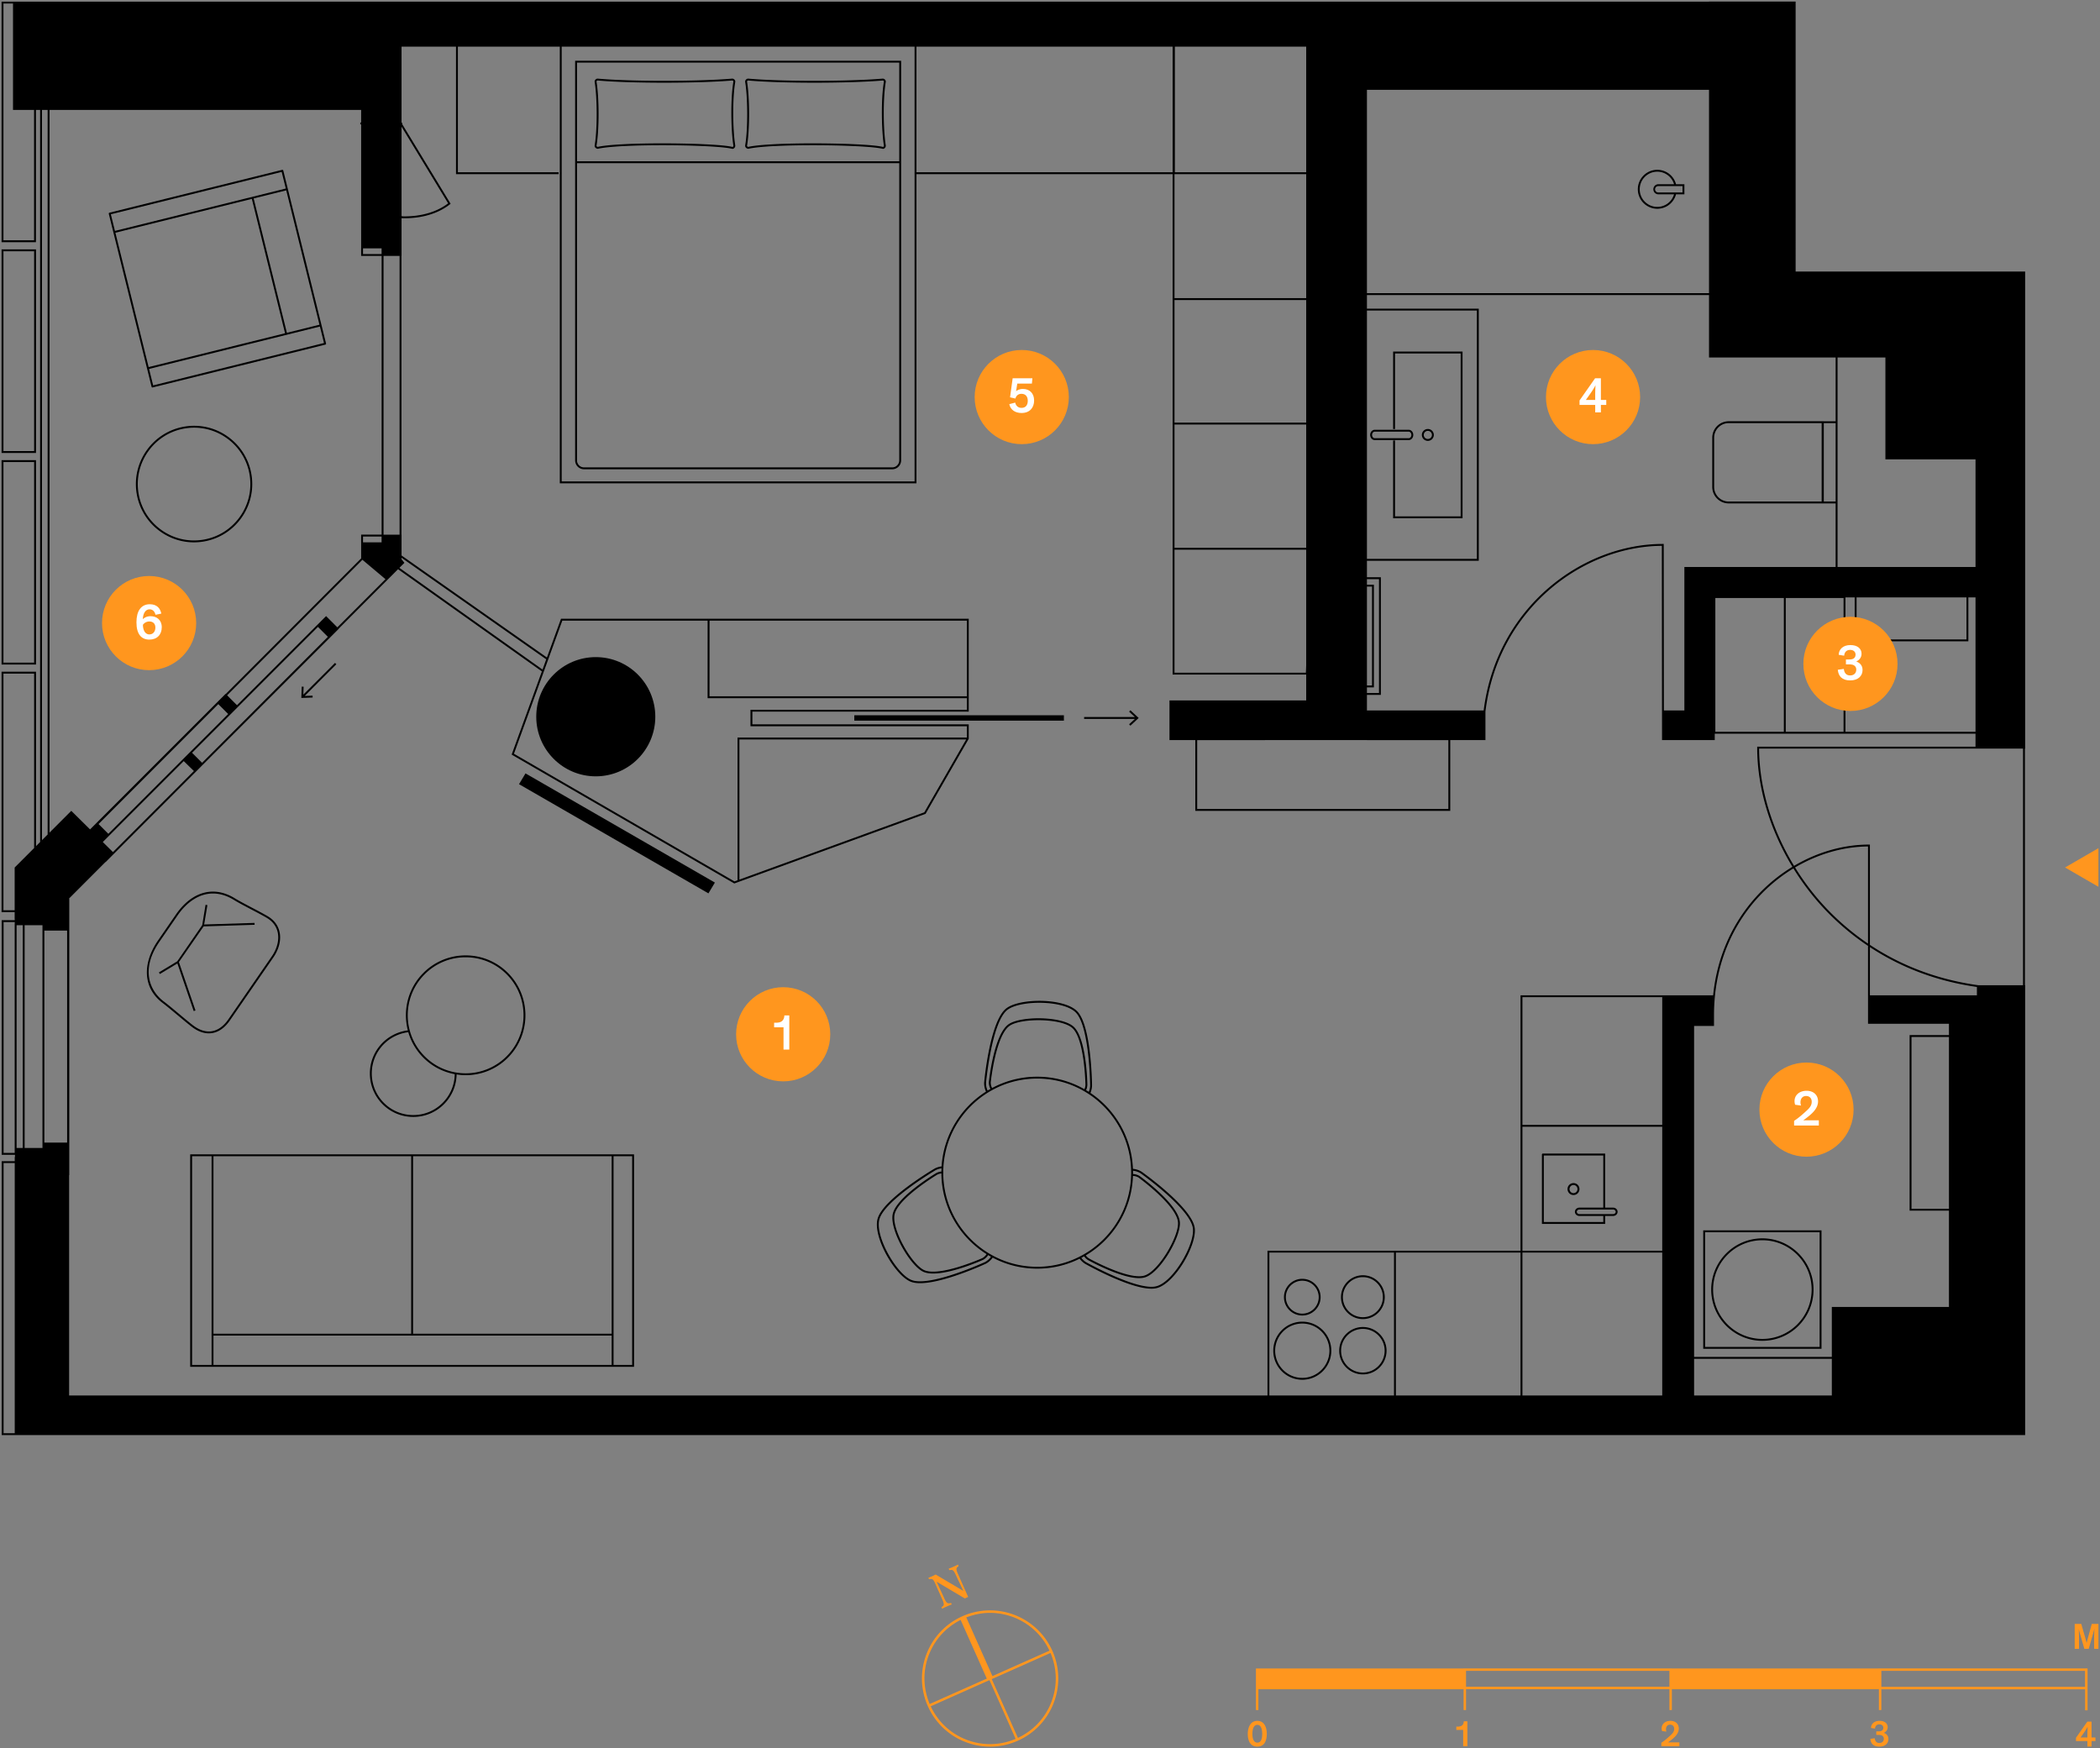 <svg width="669" height="557" viewBox="0 0 669 557" xmlns="http://www.w3.org/2000/svg"><rect x="0" y="0" width="669" height="557" fill="#808080" stroke="none"/><path d="M644.782 238.186v75.867" fill="none" fill-rule="evenodd" stroke="#000" stroke-width=".6"/><path d="M72.691 139.178a18.39 18.39 0 00-13.798-3.292c-10.09 1.62-16.984 11.158-15.368 21.263a18.442 18.442 0 007.433 12.099 18.376 18.376 0 0010.827 3.53c.987 0 1.98-.08 2.973-.238 10.089-1.62 16.982-11.159 15.366-21.264a18.443 18.443 0 00-7.433-12.098zm-8.029 32.769a17.795 17.795 0 01-13.351-3.185 17.851 17.851 0 01-7.194-11.707c-1.563-9.78 5.108-19.01 14.871-20.576.96-.154 1.921-.23 2.875-.23 3.744 0 7.384 1.173 10.476 3.415a17.853 17.853 0 017.193 11.707c1.564 9.779-5.106 19.009-14.87 20.576zM48.416 123.395a.305.305 0 00.228.034l55.007-13.643a.299.299 0 00.22-.363L90.247 54.332a.299.299 0 00-.363-.22L34.877 67.757a.299.299 0 00-.219.363l13.622 55.09a.3.3 0 00.136.186zm53.358-19.949l-10.38 2.575L80.81 63.217l10.38-2.575 10.584 42.804zm-66.462-35.18l54.426-13.499 1.309 5.293L36.62 73.559l-1.309-5.293zm1.453 5.875l43.463-10.78 10.584 42.804-43.463 10.78-10.584-42.804zm65.153 29.887l1.298 5.248-54.426 13.499-1.297-5.247 54.425-13.5zM11.473 79.445H.5V144.3h10.973V79.445zm-.6 64.257H1.1V80.044h9.773v63.658zM11.473 146.595H.5V211.7h10.973v-65.105zm-.6 64.505H1.1v-63.905h9.773V211.1z"/><path d="M642.757 238.485h2.399V86.509h-73.12V.5h-27.59v.03H.5v76.62h10.955V35.013h1.324v233.244l-1.306 1.309v-55.571H.5v76.589h4.169v2.211h.027v.36l-4.15-.004v74.743h4.22l.002.682h-.072v1.347l-4.15.003v87.263h644.61V313.873h-14.93c-14.34-1.979-25.718-7.014-34.528-12.865v-31.944h-.3c-8.095 0-16.402 2.368-23.865 6.781-7.054-11.602-11.074-24.762-11.137-37.36H642.757zM10.856 76.551H1.1V1.131h3.044v33.881h6.711v41.54zm-6.16 217.673h-.013v73.069H1.146v-73.542l3.55.003v.47zm0 162.365h-3.55v-86.065l3.55-.002v86.067zm624.648-223.456h-41.441V190.32h2.949v13.988h36.212V190.32h2.28v42.813zm-37.893-29.425V190.32h35.014v13.388h-35.014zm-6.065-43.334v-46.479h15.25v32.438h28.708v34.295h-43.958v-20.254zm1.918 30.145v42.614h-18.42v-42.614h18.42zm-2.518-30.745h-3.782v-24.967h3.782v24.967zM435.467 28.623h108.979V93.4H435.467V28.623zm0 70.307h35.025v79.122h-35.025V98.93zm0 87.952h1.62v31.506h-1.62v-31.506zm0 32.106h2.22v-32.705h-2.22v-1.785h3.84v36.275h-3.84v-1.785zm0 4.154v-1.769h4.439v-37.475h-4.439v-5.246h35.625V98.331h-35.625V94h108.979v19.894H584.786v20.313h-3.782v-.008h-30.289a5.243 5.243 0 00-5.237 5.237v15.707a5.243 5.243 0 005.237 5.237h30.289v-.007h3.782v20.254h-48.191v45.708h-6.526l-.052-52.749v-.299h-.3c-25.527 0-52.898 20.056-57.061 53.048h-37.189v-3.194zM580.324 134.8v24.982h-29.609a4.643 4.643 0 01-4.638-4.638v-15.707a4.642 4.642 0 014.638-4.637h29.609zm-12.04 55.719v42.614h-21.826v-42.614h21.826zm-132.817 45.263h25.942v21.942h-80.018v-21.942H435.467zm-61.184-220.92h41.835v40.02h-41.835v-40.02zm-.119 40.62h41.954v39.504h-41.954V55.482zm0 40.104h41.954v39.055h-41.954V95.586zm0 39.655h41.954v39.279h-41.954v-39.279zm0 39.879h41.954v36.835c-.036 1.184-.073 1.985-.109 2.35h-41.845V175.12zM178.937 14.861h112.42v138.511h-112.42V14.862zM127.919 40.36l14.843 24.418c-5.201 3.969-11.808 4.234-14.638 4.139v-.05l-.205-.001V40.359zm-5.739 41.177h5.112v88.791h-5.112v-88.79zm5.739 96.583v-.424l46.092 32.346-1.176 3.262-45.598-32.398 1.593-1.595-.911-1.191zm180.096 44.309v3.687h-68.931v5.248h68.931v3.616h-73.06l.007 45.46-.976.355-70.256-40.662 15.408-42.414 46.294-.003-.009 24.713h82.592zm-81.993-.599l.009-24.114 81.984-.002v24.116h-81.993zm81.774 13.749l-13.348 23.213-58.887 21.43-.006-44.643h72.241zm-249.266 6.89l3.244 3.156-25.79 25.829-3.235-3.203 25.781-25.782zm-27.13 20.05l38.144-38.202 3.143 3.148-38.173 38.172-3.114-3.118zm29.79-22.699l40.102-40.102 3.16 3.165-39.64 39.699-.432.433-3.19-3.195zm42.696-43.544l-3.018 3.017-25.369 25.37-3.15-3.155 43.107-43.173 7.342 6.174-15.331 15.354-3.581-3.587zm11.76-23.5v-1.848h5.918v1.848h-5.918zm0-93.663h5.917v1.825h-5.917v-1.825zm-102.267-44.1h1.798v230.843l-1.798 1.801V35.012zM4.669 276.38V289.983h-3.57v-75.39h9.774v55.572l-6.204 6.214zm2.58 89.337H5.281v-70.96h1.966v70.96zm6.281-.001H7.848v-70.959h5.682v70.959zm7.855-1.706H14.13v-67.547h7.255v67.547zm-5.609-98.754V35.012h99.275v4.02l-.271-.002-.004.6.275.002V74.33h.002v4.682h-.007v2.523H121.58v88.791h-6.533v2.543h.007v5.019l-.021.021-.07.01.032.027-43.07 43.136-.045-.045-43.192 43.192-5.979-5.918-6.933 6.943zm428.317 179.318h-39.709v-45.522h39.709v45.522zm40.308 0h-39.709v-45.522h39.709v45.522zm45.136 0h-44.536v-45.522h44.536v45.522zm0-46.122h-44.536v-39.486h44.536v39.486zm0-40.086h-44.536v-40.683h44.536v40.683zm54.032 86.208h-43.877v-11.691h43.877v11.691zm37.31-59.484h-11.931v-54.736h11.931v54.736zm-25.181-83.36c8.754 5.752 19.992 10.692 34.088 12.692v2.662h-34.088v-15.354zm-.599-32.064v30.946a80.804 80.804 0 01-13.076-11.05c-3.86-4.038-7.26-8.494-10.172-13.206 7.273-4.298 15.356-6.632 23.248-6.69zm-13.51 20.31a81.356 81.356 0 0013.51 11.356V326.153h25.78v3.6h-12.53v55.935h12.53v30.673h-37.31v15.921h-43.877V326.839h6.34v-3.395c0-21.783 11.02-38.119 25.3-46.788 2.937 4.753 6.364 9.248 10.257 13.319zm-10.574-13.829c-13.015 7.903-23.343 22.098-25.259 40.937H484.401v81.368h-80.617v46.122H22.017V374.38h.05v-88.307l.103-.002 11.441-11.459.034.033 30.98-31.029 40.281-40.28.002.002 3.015-3.02-.032-.032 17.628-17.655-.003-.002 1.291-1.293 45.818 32.553-9.631 26.51 70.813 40.985.121.07 60.828-22.137.102-.037 13.716-23.852.04-.07v-4.595h-68.93v-4.049h68.93v-29.6l-129.896.005-4.485 12.344-46.314-32.501v-6.635h-.027v-88.79h.026V74.33h.001v-4.822c.305.012.653.02 1.049.02 3.297 0 9.48-.585 14.375-4.444l.209-.164-15.4-25.335.003-.455-.236-.001V14.86h17.352v40.621h32.69v-.6H145.87v-40.02h32.467v139.11h113.62V14.862h81.607v40.02h-81.607v.6h81.607v159.422h42.554v8.238h-43.553v12.64h8.226v22.542h81.218v-22.542h11.212v-9.132c4.006-32.678 30.963-52.604 56.196-52.761l.062 61.594v.299h16.793v-2.05h83.072v4.154h-69.548v.3c0 12.792 4.058 26.174 11.219 37.96z"/><path d="M99.575 221.618l-2.516.094 10.086-10.1-.424-.424-10.087 10.102.09-2.518-.6-.02-.128 3.6 3.6-.133-.02-.6z" fill-rule="evenodd"/><path d="M183.22 146.663a2.835 2.835 0 002.834 2.835h98.185a2.835 2.835 0 002.835-2.835V19.351H183.22v127.312zm.6-126.712h102.654v31.434H183.82V19.951zm0 32.034h102.654v94.678a2.237 2.237 0 01-2.235 2.235h-98.185a2.238 2.238 0 01-2.235-2.235V51.985z"/><path d="M281.226 25.045a.82.82 0 00-.07.003c-5.41.461-13.566.701-21.686.701-7.904 0-15.776-.227-21.05-.7a.815.815 0 00-.073-.004l.02.601c4.98.447 12.671.703 21.103.703 8.567 0 16.49-.256 21.756-.704a.4.4 0 01.286.15c.036.044.096.133.078.233-.951 5.418-.779 15.58-.001 20.379.014.089-.027.205-.104.295-.069.08-.14.11-.182.11h-.003c-3.18-.787-13.799-1.145-22.32-1.145-9.744 0-17.43.42-20.611 1.125a.512.512 0 01-.312-.17c-.058-.068-.08-.139-.07-.208.869-5.056.869-15.151.001-20.381-.017-.106.044-.197.082-.242a.391.391 0 01.277-.146v-.6c-.538 0-1.044.523-.95 1.086.819 4.94.885 15.022 0 20.181-.1.589.457 1.083 1.023 1.083 3.443-.788 11.96-1.128 20.56-1.128 9.618 0 19.339.426 22.176 1.128a.644.644 0 00.155.019c.497 0 .955-.568.87-1.102-.798-4.925-.91-14.998 0-20.18.098-.564-.415-1.087-.955-1.087zM233.275 25.045a.82.82 0 00-.07.003c-5.41.461-13.566.701-21.687.701-7.905 0-15.776-.227-21.05-.7a.813.813 0 00-.073-.004l.02.601c4.98.447 12.671.703 21.103.703 8.567 0 16.49-.256 21.757-.704.096 0 .208.06.284.15.037.044.096.132.079.233-.952 5.418-.78 15.58-.002 20.38.015.088-.026.204-.103.295-.068.08-.139.11-.181.11h-.003c-3.18-.788-13.8-1.146-22.32-1.146-9.744 0-17.431.42-20.612 1.125a.513.513 0 01-.312-.17c-.058-.069-.081-.139-.07-.208.869-5.053.87-15.148.001-20.38-.017-.106.045-.198.083-.243a.39.39 0 01.276-.146v-.6c-.537 0-1.043.523-.95 1.086.819 4.94.886 15.022 0 20.181-.101.589.458 1.083 1.023 1.083 3.443-.788 11.961-1.128 20.56-1.128 9.619 0 19.34.426 22.177 1.128a.644.644 0 00.155.019c.497 0 .955-.568.869-1.102-.798-4.925-.91-14.998 0-20.18.098-.564-.415-1.087-.954-1.087z" fill-rule="evenodd"/><path d="M363.667 373.267a6.312 6.312 0 00-2.746-.9c-.398-10.074-5.681-18.911-13.543-24.19a6.303 6.303 0 00.516-2.338c-.007-.774-.22-18.986-4.708-23.652-4.083-4.246-18.072-4.292-22.526-1.01-5.274 3.885-7.067 22.913-7.142 23.74-.027.98.181 1.96.593 2.843-8.01 5.091-13.5 13.808-14.15 23.83a6.284 6.284 0 00-2.274.72c-.666.393-16.31 9.684-18.098 15.91-1.629 5.665 5.324 17.82 10.389 20.042.85.373 1.924.533 3.148.533 7.427 0 20.307-5.908 20.952-6.208a6.303 6.303 0 002.154-1.934 30.3 30.3 0 0014.189 3.515c4.851 0 9.439-1.144 13.516-3.17a6.242 6.242 0 001.745 1.622c.617.35 14.079 7.927 21.12 7.927a7.04 7.04 0 001.685-.184c5.714-1.42 12.746-13.527 12.136-19.032-.72-6.517-16.278-17.586-16.956-18.064zm-2.74 1.346c.632.045 1.261.214 1.78.531.124.09 12.374 9.011 12.577 14.415.17 4.508-6.141 15.294-10.605 16.773-4.993 1.66-17.633-5.348-17.748-5.412a3.766 3.766 0 01-1.04-.984c8.729-5.16 14.68-14.542 15.035-25.323zm-39.911-52.953c4.197-3.092 17.896-3.049 21.738.943 4.324 4.495 4.538 23.054 4.54 23.23a5.677 5.677 0 01-.44 2.007 30.842 30.842 0 00-.864-.539 4.39 4.39 0 00.407-1.692c-.008-.605-.266-14.871-4.395-18.552-3.734-3.33-16.477-3.419-20.525-.87-4.817 3.031-6.388 17.929-6.454 18.584-.02.739.161 1.47.503 2.141-.303.17-.606.34-.903.52a5.646 5.646 0 01-.507-2.48c.018-.195 1.84-19.565 6.9-23.292zm24.782 23.945a3.782 3.782 0 01-.33 1.395 30.297 30.297 0 00-15.047-3.987 30.305 30.305 0 00-14.372 3.608 3.838 3.838 0 01-.427-1.812c.015-.152 1.604-15.237 6.175-18.115 3.814-2.4 16.297-2.319 19.807.811 3.931 3.506 4.192 17.968 4.194 18.1zm-31.988 56.446c-.177.083-17.834 8.188-23.591 5.662-4.773-2.096-11.585-14.001-10.054-19.327 1.725-5.998 17.665-15.463 17.816-15.553a5.663 5.663 0 011.943-.62c-.015.337-.022.676-.026 1.015a4.376 4.376 0 00-1.662.496c-.518.31-12.726 7.667-13.844 13.087-1.012 4.906 5.283 16.001 9.508 18.239.9.475 2.074.67 3.4.67 6.098 0 15.406-4.145 15.898-4.367a4.447 4.447 0 001.602-1.503c.296.177.595.35.898.518a5.693 5.693 0 01-1.888 1.683zm.48-2.516c-.356.543-.821.99-1.357 1.281-.139.063-13.979 6.223-18.751 3.703-3.984-2.109-10.154-12.976-9.202-17.586 1.065-5.164 13.44-12.62 13.554-12.688.42-.23.88-.355 1.36-.412.086 10.832 5.821 20.336 14.396 25.702zm16.13 4.033c-16.504 0-29.932-13.448-29.932-29.978s13.428-29.978 29.933-29.978c16.504 0 29.932 13.449 29.932 29.978 0 16.53-13.428 29.978-29.932 29.978zm37.923 6.213c-6.041 1.497-22.203-7.59-22.357-7.678a5.646 5.646 0 01-1.505-1.384c.298-.156.594-.316.887-.481.344.477.753.89 1.259 1.2.47.262 10.361 5.745 16.241 5.745.74 0 1.414-.087 2-.28 4.75-1.576 11.195-12.584 11.016-17.368-.214-5.693-12.31-14.505-12.844-14.89a4.508 4.508 0 00-2.099-.634c.002-.14.011-.28.011-.421 0-.208-.011-.412-.015-.618.85.085 1.679.353 2.4.796.16.113 15.998 11.378 16.69 17.63.575 5.187-6.313 17.048-11.684 18.383zM414.871 439.562c5.096 0 9.241-4.15 9.241-9.254 0-5.104-4.145-9.256-9.24-9.256-5.098 0-9.243 4.152-9.243 9.256 0 5.103 4.145 9.254 9.242 9.254zm0-17.91c4.765 0 8.642 3.882 8.642 8.656 0 4.772-3.877 8.655-8.642 8.655-4.766 0-8.642-3.883-8.642-8.655 0-4.774 3.876-8.657 8.642-8.657zM414.871 419.093c3.218 0 5.835-2.621 5.835-5.843 0-3.223-2.617-5.844-5.835-5.844s-5.835 2.621-5.835 5.844c0 3.222 2.617 5.843 5.835 5.843zm0-11.087c2.887 0 5.235 2.352 5.235 5.244 0 2.89-2.348 5.243-5.235 5.243-2.887 0-5.235-2.352-5.235-5.243 0-2.892 2.348-5.244 5.235-5.244zM434.174 420.23c3.844 0 6.97-3.13 6.97-6.98 0-3.85-3.126-6.981-6.97-6.981s-6.97 3.131-6.97 6.981 3.126 6.98 6.97 6.98zm0-13.362c3.513 0 6.37 2.863 6.37 6.382 0 3.519-2.857 6.38-6.37 6.38s-6.371-2.861-6.371-6.38c0-3.519 2.858-6.382 6.37-6.382zM434.174 437.856c4.156 0 7.538-3.386 7.538-7.548 0-4.163-3.382-7.55-7.538-7.55-4.156 0-7.538 3.387-7.538 7.55 0 4.162 3.382 7.548 7.538 7.548zm0-14.499c3.826 0 6.938 3.119 6.938 6.95 0 3.833-3.112 6.95-6.938 6.95-3.826 0-6.939-3.117-6.939-6.95 0-3.831 3.113-6.95 6.939-6.95zM511.36 387.386h2.506c.8 0 1.452-.598 1.452-1.332 0-.735-.651-1.332-1.452-1.332h-2.507V367.51h-19.842l-.126.002-.176.176v22.217h20.144v-2.52zm2.506-2.065c.47 0 .853.33.853.733 0 .403-.383.732-.853.732h-10.69c-.47 0-.853-.329-.853-.732 0-.404.383-.733.854-.733h10.69zm-3.106 3.985h-18.946v-21.197h18.946v16.613h-7.583c-.802 0-1.453.597-1.453 1.332 0 .734.651 1.332 1.453 1.332h7.583v1.92z"/><path d="M503.172 378.812c0-1.05-.851-1.902-1.9-1.902-1.05 0-1.9.852-1.9 1.902 0 1.051.85 1.903 1.9 1.903 1.049 0 1.9-.852 1.9-1.903zm-1.9 1.303a1.303 1.303 0 010-2.605 1.303 1.303 0 010 2.605zM542.6 429.701h37.68v-37.736H542.6V429.7zm.6-37.137h36.48v36.538H543.2v-36.538z"/><path d="M561.44 394.514c-8.986 0-16.295 7.32-16.295 16.319 0 9 7.31 16.32 16.294 16.32 8.986 0 16.296-7.32 16.296-16.32 0-8.999-7.31-16.32-16.296-16.32zm0 32.039c-8.655 0-15.696-7.052-15.696-15.72 0-8.668 7.041-15.72 15.695-15.72 8.656 0 15.697 7.052 15.697 15.72 0 8.668-7.041 15.72-15.697 15.72zM60.59 435.44h141.397v-67.693H60.59v67.693zm134.869-67.093h5.929v66.494h-5.93v-66.494zm-63.87 0h63.27v56.544h-63.27v-56.544zm-63.586 0h62.986v56.544H68.003v-56.544zm0 57.143H194.86v9.35H68.003v-9.35zm-6.813-57.143h6.213v66.494H61.19v-66.494zM131.652 355.831h.087a13.726 13.726 0 009.751-4.115 13.749 13.749 0 003.973-9.42c.944.142 1.9.237 2.873.237h.119a18.916 18.916 0 0013.44-5.672c7.383-7.485 7.31-19.59-.165-26.986a18.914 18.914 0 00-13.387-5.507h-.12a18.916 18.916 0 00-13.439 5.672c-4.884 4.952-6.484 11.922-4.858 18.216a13.834 13.834 0 00-8.108 3.998c-5.356 5.43-5.303 14.214.12 19.58a13.722 13.722 0 009.714 3.997zm3.56-45.37a18.319 18.319 0 0113.016-5.492h.115c4.886 0 9.486 1.89 12.966 5.333 7.239 7.162 7.31 18.888.158 26.138a18.32 18.32 0 01-13.016 5.492h-.115a18.317 18.317 0 01-12.966-5.333c-7.24-7.163-7.31-18.888-.158-26.138zm-12.966 22.214a13.235 13.235 0 017.826-3.835 18.96 18.96 0 004.876 8.185 18.902 18.902 0 009.919 5.183 13.159 13.159 0 01-3.804 9.086 13.126 13.126 0 01-9.328 3.936h-.083a13.129 13.129 0 01-9.293-3.822c-5.187-5.134-5.239-13.537-.113-18.733zM66.532 329.203c2.496 0 4.82-1.39 6.689-4.097l13.841-20.062c3.177-4.605 3.09-10.212-1.664-13.085-2.569-1.553-7.984-4.178-10.54-5.754-2.386-1.472-4.754-2.158-7.028-2.158-4.482 0-8.596 2.668-11.757 7.25l-5.753 8.338c-4.765 6.907-5.128 14.91 1.53 19.92 2.393 1.801 6.9 5.761 9.281 7.578 1.82 1.388 3.652 2.07 5.401 2.07zM52.21 319.076c-4.638-3.49-7.44-10.34-1.396-19.1l5.752-8.338c3.11-4.508 7.111-6.99 11.265-6.991 2.228 0 4.486.696 6.713 2.069 1.339.825 3.456 1.937 5.504 3.013 1.876.985 3.815 2.003 5.04 2.743 1.807 1.093 2.979 2.677 3.388 4.58.508 2.368-.187 5.157-1.908 7.65l-13.841 20.063c-1.732 2.51-3.874 3.838-6.195 3.838-1.649 0-3.344-.655-5.037-1.947-1.14-.87-2.817-2.273-4.439-3.63-1.768-1.48-3.596-3.01-4.846-3.95z"/><path d="M62.276 321.913l-5.28-15.422 7.875-11.368 16.238-.507-.02-.6-16.051.502 1.034-6.169-.592-.097-1.055 6.461-7.961 11.54-5.843 3.533.31.513 5.58-3.374 5.197 15.182.568-.194zM443.813 136.699h.6v-24.09h20.913v51.9h-20.913v-24.193h-.6v24.793h22.113v-53.1h-22.113v24.69z" fill-rule="evenodd"/><path d="M456.774 138.56a1.898 1.898 0 00-1.904-1.893 1.898 1.898 0 00-1.904 1.892c0 1.045.852 1.892 1.904 1.892a1.898 1.898 0 001.904-1.892zm-3.208 0a1.3 1.3 0 011.304-1.293 1.3 1.3 0 011.304 1.292 1.3 1.3 0 01-1.304 1.292 1.3 1.3 0 01-1.304-1.292zM450.23 138.56c0-.907-.657-1.644-1.464-1.644h-10.797c-.808 0-1.464.737-1.464 1.643s.656 1.644 1.464 1.644h10.797c.807 0 1.464-.738 1.464-1.644zm-13.126 0c0-.577.388-1.045.865-1.045h10.797c.476 0 .865.468.865 1.044 0 .576-.389 1.044-.865 1.044h-10.797c-.477 0-.865-.468-.865-1.044z"/><path d="M167.41 246.386l-2.06 3.436 60.08 34.636.255.147 2.06-3.437-60.08-34.635-.256-.147zM189.797 247.323c10.472 0 18.962-8.502 18.962-18.99 0-10.488-8.49-18.99-18.962-18.99s-18.962 8.502-18.962 18.99c0 10.488 8.49 18.99 18.962 18.99zM272.155 227.875h66.771v1.712h-66.771v-1.712zM359.705 230.745l.41.44 2.638-2.453-2.638-2.454-.41.44 1.844 1.713h-16.18v.6h16.182l-1.846 1.714z" fill-rule="evenodd"/><path d="M527.96 54.097c-3.416 0-6.195 2.783-6.195 6.204 0 3.422 2.779 6.205 6.196 6.205a6.152 6.152 0 005.968-4.593h2.672v-3.225h-2.667a6.172 6.172 0 00-5.973-4.591zm0 11.81c-3.085 0-5.596-2.515-5.596-5.606 0-3.09 2.511-5.605 5.597-5.605a5.567 5.567 0 015.342 3.992h-5.033a1.613 1.613 0 000 3.224h5.032c-.706 2.365-2.84 3.994-5.341 3.994zm8.04-4.594h-7.73a1.012 1.012 0 010-2.025H536v2.025z"/><g><path d="M47.5 213.5c8.284 0 15-6.716 15-15 0-8.284-6.716-15-15-15-8.284 0-15 6.716-15 15 0 8.284 6.716 15 15 15z" fill="#FF961E" fill-rule="evenodd"/><path d="M51.389 195.476c-.32-1.6-1.344-2.976-3.664-2.976-2.768 0-4.256 2.128-4.256 5.76 0 3.776 1.568 5.504 4.112 5.504 2.448 0 3.952-1.568 3.952-3.952 0-2.352-1.664-3.504-3.568-3.504-1.264 0-2.08.56-2.464.944.048-1.616.72-3.136 2.144-3.136 1.248 0 1.744 1.056 1.904 1.744l1.84-.384zm-1.89 4.444c0 1.328-.767 2.192-1.92 2.192-1.567 0-2.063-1.792-2.047-3.072.224-.384.976-1.056 2.048-1.056 1.216 0 1.92.752 1.92 1.936z" fill="#FFF"/></g><g fill-rule="evenodd"><path d="M325.5 141.5c8.284 0 15-6.716 15-15 0-8.284-6.716-15-15-15-8.284 0-15 6.716-15 15 0 8.284 6.716 15 15 15z" fill="#FF961E"/><path d="M323.483 126.964c.224-.88.88-1.504 1.92-1.504 1.376 0 2.016.944 2.016 2.224 0 1.312-.624 2.256-2 2.256-1.12 0-1.808-.72-2-1.68l-1.888.496c.368 1.792 1.856 2.816 3.904 2.816 2.704 0 4-1.792 4-3.984 0-2.288-1.424-3.68-3.568-3.68-1.2 0-1.952.496-2.176.736l.384-2.448h4.656l.16-1.696h-6.288l-.832 6.08 1.712.384z" fill="#FFF"/></g><g><path d="M507.5 141.5c8.284 0 15-6.716 15-15 0-8.284-6.716-15-15-15-8.284 0-15 6.716-15 15 0 8.284 6.716 15 15 15z" fill="#FF961E" fill-rule="evenodd"/><path d="M505.21 127.414l1.6-2.272c.689-.992 1.217-1.888 1.457-2.384h.016a51.584 51.584 0 00-.096 3.008v1.648h-2.976zm4.785-.002V120.5h-1.84l-4.96 7.072v1.424h4.992v2.384h1.808v-2.384h1.712v-1.584h-1.712z" fill="#FFF"/></g><g fill-rule="evenodd"><path d="M589.5 226.5c8.284 0 15-6.716 15-15 0-8.284-6.716-15-15-15-8.284 0-15 6.716-15 15 0 8.284 6.716 15 15 15z" fill="#FF961E"/><path d="M585.469 213.372c.192 2.032 1.344 3.392 3.952 3.392 2.512 0 3.936-1.424 3.936-3.296 0-1.68-1.088-2.4-2-2.72.816-.384 1.68-1.168 1.68-2.48 0-1.6-1.264-2.768-3.552-2.768-2.416 0-3.696 1.424-3.728 3.104l1.744.288c.048-.768.464-1.856 1.888-1.856 1.216 0 1.744.736 1.744 1.52 0 .688-.384 1.248-1.12 1.44-.288.08-.64.096-1.072.096h-.88v1.552h.72c.512 0 .976 0 1.36.112.8.24 1.216.784 1.216 1.584 0 .896-.56 1.84-1.952 1.84-1.248 0-1.872-.784-2.016-2.08l-1.92.272z" fill="#FFF"/></g><g fill-rule="evenodd"><path d="M575.5 368.5c8.284 0 15-6.716 15-15 0-8.284-6.716-15-15-15-8.284 0-15 6.716-15 15 0 8.284 6.716 15 15 15z" fill="#FF961E"/><path d="M573.755 352.204a3.399 3.399 0 01-.176-1.056c0-1.04.576-1.984 1.792-1.984 1.104 0 1.792.72 1.792 1.824 0 1.424-.928 2.24-2.288 3.456-1.584 1.424-2.432 2.048-3.328 2.64v1.488h7.888v-1.664h-3.232c-1.104 0-1.696.016-1.696.016v-.016l.496-.384c1.904-1.424 4.176-3.184 4.176-5.648 0-2.032-1.44-3.376-3.648-3.376-2.304 0-3.84 1.392-3.84 3.296 0 .512.096.864.192 1.152l1.872.256z" fill="#FFF"/></g><g fill-rule="evenodd"><path d="M249.5 344.5c8.284 0 15-6.716 15-15 0-8.284-6.716-15-15-15-8.284 0-15 6.716-15 15 0 8.284 6.716 15 15 15z" fill="#FF961E"/><path d="M251.45 323.5h-1.569c-.032.832-.288 1.456-.832 1.856-.416.304-.992.464-1.856.464h-.576v1.456h2.992v7.104h1.84V323.5z" fill="#FFF"/></g><g fill="#FF961E"><path d="M668.5 270.212v12.297l-5.317-3.074-5.316-3.075" fill-rule="evenodd"/><path d="M335.242 525.904c-4.868-10.93-17.717-15.861-28.65-10.997a21.56 21.56 0 00-11.432 12.045 21.56 21.56 0 00.435 16.604 21.564 21.564 0 0012.047 11.432 21.684 21.684 0 007.782 1.453c3.002 0 5.996-.631 8.82-1.89a21.553 21.553 0 0011.433-12.045 21.556 21.556 0 00-.435-16.602zm-19.855-12.084c7.885 0 15.41 4.5 18.949 12.057l-18.178 8.094-8.326-18.696c2.474-.966 5.029-1.455 7.555-1.455zm-19.49 13.415c1.882-4.904 5.47-8.821 10.134-11.163l8.328 18.7-18.187 8.097c-2.12-5.01-2.23-10.541-.276-15.634zm12.028 27.016c-5.091-1.953-9.129-5.736-11.432-10.662l18.725-8.337 8.334 18.724c-5.008 2.12-10.538 2.232-15.627.275zm27.016-12.028c-1.955 5.094-5.74 9.13-10.67 11.433l-8.334-18.724 18.729-8.34c2.118 5.01 2.23 10.541.275 15.63z"/><path d="M296.443 503.021c.553-.074.967.276 1.34 1.112l2.397 5.386c.642 1.44.566 1.887.156 2.208l-.41.32.199.445a39.675 39.675 0 013.068-1.366l-.198-.445-.433.073c-.768.134-1.093-.134-1.724-1.511l-2.47-5.353 8.999 5.343c.355-.175.713-.335 1.064-.473l-3.288-7.388c-.603-1.353-.534-1.814-.093-2.183l.337-.29-.205-.458a27.388 27.388 0 01-2.963 1.32l.205.459.404-.06c.733-.135 1.054.275 1.647 1.528l2.435 5.161-8.834-5.244c-.603.354-1.655.823-2.32 1.034l.204.46.483-.078z" fill-rule="evenodd"/><g><path d="M400.885 538.158h65.374v6.614h.778v-6.635h64.79v6.635h.78v-6.614h65.86v.019h.097v6.595h.779v-6.595h64.917v6.7h.779v-13.359h-.78v.002h-65.792v.023h-65.763v-.023h-66.542v.023h-66.055v13.23h.778v-6.615zm198.458-5.86h64.889v5.1h-64.89v-5.1zm-132.306 0h64.79v5.06h-64.79v-5.06zM400.555 548.226c-2.31 0-3.055 2.229-3.055 4.142 0 2.24.803 4.073 3.055 4.073 2.357 0 3.01-2.054 3.01-4.073 0-2.112-.804-4.142-3.01-4.142zm0 6.955c-1.248 0-1.587-1.447-1.587-2.79 0-1.364.339-2.905 1.587-2.905 1.239 0 1.554 1.54 1.554 2.906 0 1.342-.303 2.789-1.554 2.789z"/><path d="M666.376 517.34l-1.19 4.374c-.175.665-.373 1.354-.443 1.669h-.024c-.058-.35-.221-.91-.431-1.657l-1.26-4.386h-2.09v7.933h1.366v-3.36c0-1.482-.047-2.472-.07-2.846h.023s.129.572.362 1.387l1.389 4.82h1.4l1.388-4.843c.199-.699.339-1.212.409-1.55h.023a50.193 50.193 0 00-.093 3.032v3.36h1.365v-7.933h-2.124zM465.715 549.72c-.303.222-.723.339-1.353.339h-.42v1.06h2.181v5.18h1.34v-7.932h-1.141c-.024.607-.21 1.062-.607 1.354zM531.41 555.099v-.012l.362-.28c1.39-1.039 3.046-2.322 3.046-4.119 0-1.482-1.05-2.462-2.66-2.462-1.68 0-2.8 1.015-2.8 2.404 0 .373.07.63.14.84l1.364.186a2.478 2.478 0 01-.128-.77c0-.758.42-1.447 1.307-1.447.807 0 1.308.526 1.308 1.33 0 1.04-.676 1.634-1.67 2.521-1.155 1.039-1.774 1.494-2.425 1.925v1.086h5.75v-1.214h-2.355c-.807 0-1.238.012-1.238.012zM600.134 552.054c.596-.28 1.224-.852 1.224-1.809 0-1.167-.92-2.018-2.589-2.018-1.762 0-2.695 1.036-2.719 2.263l1.272.21c.035-.56.339-1.355 1.377-1.355.887 0 1.272.536 1.272 1.11 0 .502-.28.91-.817 1.05-.21.059-.466.07-.781.07h-.642v1.132h.525c.373 0 .712 0 .992.082.583.175.886.572.886 1.155 0 .654-.408 1.342-1.423 1.342-.91 0-1.365-.572-1.47-1.517l-1.4.198c.14 1.482.98 2.472 2.882 2.472 1.832 0 2.868-1.036 2.868-2.402 0-1.225-.791-1.75-1.457-1.983z" fill-rule="evenodd"/><path d="M666.301 548.472h-1.34l-3.617 5.158v1.036h3.64v1.739h1.317v-1.739h1.249v-1.153H666.3v-5.041zm-1.316 3.839v1.202h-2.17l1.166-1.657c.502-.724.887-1.377 1.062-1.739h.012c-.035.432-.07 1.529-.07 2.194z"/></g></g></svg>